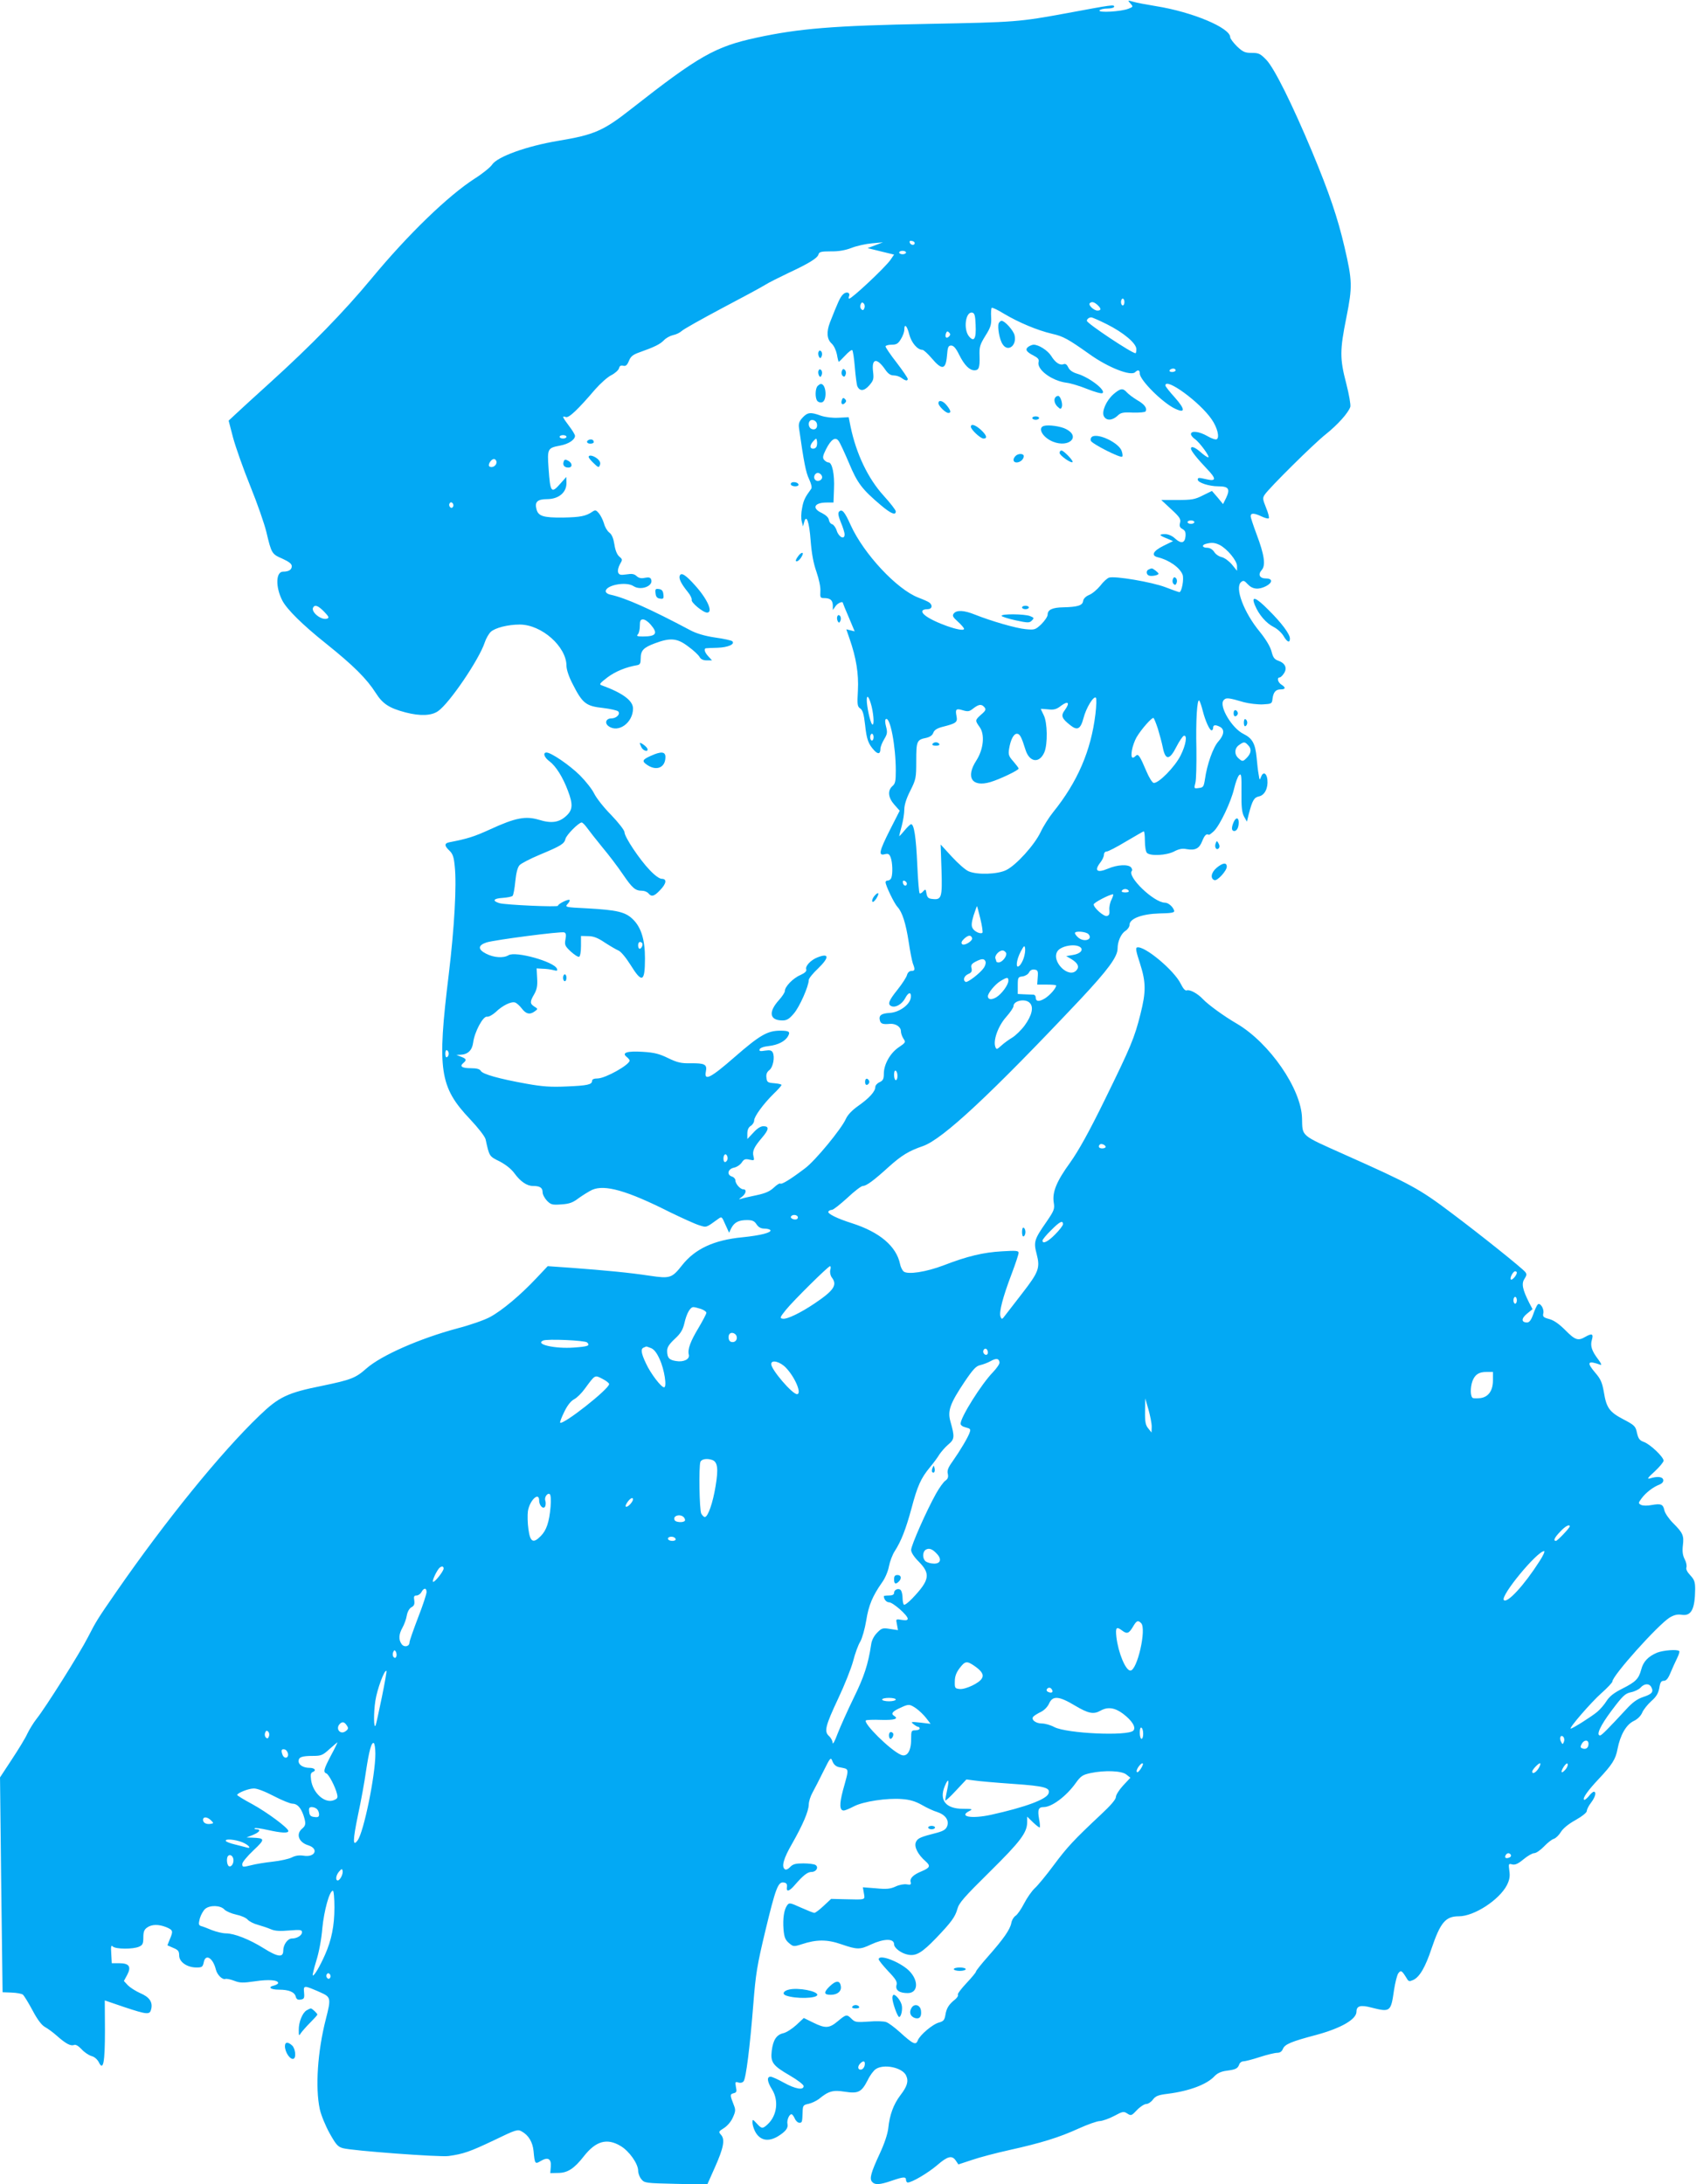 <?xml version="1.0" standalone="no"?>
<!DOCTYPE svg PUBLIC "-//W3C//DTD SVG 20010904//EN"
 "http://www.w3.org/TR/2001/REC-SVG-20010904/DTD/svg10.dtd">
<svg version="1.0" xmlns="http://www.w3.org/2000/svg"
 width="994pt" height="1280pt" viewBox="0 0 994 1280"
 preserveAspectRatio="xMidYMid meet">
<g transform="translate(0,1280) scale(0.1,-0.1)"
fill="#03a9f4" stroke="none">
<path d="M6625 12780 c17 -19 17 -20 -11 -31 -42 -17 -179 -25 -170 -10 4 6
25 11 47 11 21 0 39 5 39 11 0 13 -13 11 -271 -37 -288 -53 -303 -54 -819 -64
-552 -10 -758 -27 -1007 -81 -241 -52 -338 -107 -733 -417 -164 -129 -217
-152 -427 -187 -186 -31 -358 -93 -389 -140 -10 -15 -55 -52 -101 -81 -158
-102 -391 -327 -607 -588 -161 -194 -353 -391 -596 -611 -85 -77 -174 -158
-197 -180 l-43 -40 26 -100 c15 -55 60 -183 101 -284 41 -101 83 -222 94 -268
30 -127 32 -130 94 -157 39 -18 55 -30 55 -44 0 -21 -18 -32 -51 -32 -43 0
-45 -91 -4 -170 27 -51 117 -141 259 -254 157 -126 235 -203 289 -288 40 -63
79 -88 174 -113 85 -22 152 -20 191 8 67 47 240 302 273 402 7 22 23 50 35 62
26 24 101 43 170 43 128 0 274 -129 274 -242 0 -21 14 -64 35 -104 59 -117 79
-132 180 -143 42 -5 82 -14 88 -20 15 -15 -10 -41 -40 -41 -31 0 -41 -27 -17
-45 57 -43 144 19 144 103 0 46 -60 91 -184 136 -16 5 -11 12 35 47 47 35 109
60 174 71 16 3 20 11 20 39 0 47 16 64 83 89 91 34 131 31 196 -19 31 -22 60
-50 66 -61 7 -13 21 -20 42 -20 l31 0 -21 23 c-22 23 -29 46 -14 48 4 1 35 2
68 3 61 2 103 21 86 38 -5 5 -50 15 -101 22 -61 9 -110 24 -144 42 -237 126
-381 190 -469 209 -16 3 -28 12 -28 20 0 36 120 59 163 30 43 -28 119 1 103
40 -4 11 -14 13 -36 9 -21 -5 -36 -2 -49 10 -14 13 -28 15 -59 10 -35 -5 -43
-3 -49 11 -4 11 1 31 10 48 16 27 16 29 -3 45 -13 11 -24 36 -29 71 -6 37 -15
59 -30 70 -12 9 -26 33 -31 53 -6 20 -19 47 -30 60 -16 19 -21 21 -37 10 -39
-27 -72 -33 -173 -35 -116 -1 -146 8 -156 50 -11 42 6 58 64 58 67 1 112 39
112 94 l-1 36 -33 -37 c-55 -63 -61 -56 -71 88 -8 115 -6 119 69 133 48 9 86
34 86 57 0 7 -16 33 -35 58 -39 52 -43 61 -19 52 18 -7 72 45 172 162 30 34
72 72 94 83 22 11 43 30 46 41 3 14 11 18 24 15 15 -4 23 2 34 28 10 26 24 37
61 50 90 32 122 48 144 71 12 13 36 26 53 30 17 3 40 14 51 24 11 11 117 70
235 133 118 62 233 124 255 138 22 14 83 44 135 69 120 56 171 87 177 109 4
15 16 18 71 18 45 -1 85 6 122 20 30 12 84 24 120 27 l65 6 -45 -17 -45 -17
77 -19 78 -19 -22 -32 c-33 -46 -225 -226 -241 -226 -4 0 -4 6 -1 14 9 23 -17
30 -36 10 -17 -17 -29 -45 -76 -164 -21 -55 -18 -98 10 -123 14 -13 26 -40 31
-64 4 -24 9 -43 11 -43 2 0 19 17 38 37 19 21 38 35 41 31 4 -4 11 -49 15
-100 4 -51 11 -101 14 -110 14 -32 40 -31 70 3 25 29 28 37 23 80 -10 80 22
85 72 12 16 -23 30 -33 49 -33 15 0 36 -7 46 -15 23 -17 36 -19 36 -5 0 5 -29
48 -65 95 -36 46 -65 89 -65 95 0 5 16 10 35 10 29 0 39 6 55 33 11 17 20 42
20 55 0 39 16 24 29 -28 13 -49 48 -90 77 -90 7 0 32 -23 55 -50 60 -71 82
-67 89 15 4 52 8 60 25 60 14 0 28 -16 47 -55 30 -60 60 -90 89 -90 26 0 32
16 30 83 -2 54 2 67 34 119 31 49 36 66 34 108 -2 27 0 52 3 56 4 3 36 -12 73
-35 86 -51 195 -97 281 -117 66 -15 93 -30 220 -120 109 -78 242 -130 267
-105 16 16 27 13 27 -8 0 -38 134 -172 207 -206 61 -29 60 -4 -1 65 -31 34
-56 66 -56 71 0 50 202 -97 271 -198 33 -47 48 -106 30 -117 -6 -4 -30 4 -54
18 -48 28 -97 34 -97 12 0 -7 10 -20 23 -29 27 -18 92 -107 78 -107 -6 0 -26
14 -44 30 -34 30 -57 38 -57 21 0 -13 37 -59 93 -118 56 -58 56 -75 0 -62 -49
11 -53 11 -53 -2 0 -17 66 -39 120 -39 61 0 71 -15 46 -68 l-18 -36 -32 39
-33 38 -53 -26 c-47 -24 -66 -27 -149 -27 l-95 0 58 -54 c50 -46 58 -58 52
-80 -5 -19 -1 -28 14 -36 16 -9 20 -19 18 -43 -4 -41 -26 -45 -62 -12 -16 15
-39 25 -57 25 -39 0 -37 -7 9 -25 l37 -16 -55 -27 c-63 -31 -76 -58 -33 -68
65 -16 128 -60 144 -102 9 -25 -5 -102 -19 -102 -4 0 -41 13 -82 29 -79 30
-295 67 -330 56 -10 -3 -34 -24 -51 -47 -18 -22 -47 -47 -65 -54 -21 -9 -34
-22 -36 -36 -3 -26 -32 -35 -116 -37 -64 -1 -92 -14 -92 -43 0 -11 -17 -36
-37 -56 -35 -33 -40 -34 -92 -29 -56 5 -201 47 -299 86 -62 25 -105 27 -122 6
-10 -13 -6 -21 24 -48 20 -18 36 -37 36 -42 0 -25 -186 40 -232 82 -22 19 -15
33 18 33 26 0 32 21 12 38 -7 6 -37 19 -66 30 -125 48 -319 255 -396 424 -36
80 -51 97 -68 80 -8 -8 -5 -26 10 -63 12 -28 22 -60 22 -71 0 -33 -34 -16 -46
22 -6 19 -19 36 -27 38 -9 2 -17 13 -19 25 -2 14 -17 28 -40 40 -62 28 -47 62
27 62 l40 0 3 80 c4 86 -11 155 -32 155 -8 0 -19 7 -26 15 -10 12 -8 24 11 62
30 59 55 75 74 49 8 -10 35 -69 61 -130 49 -118 77 -154 187 -247 58 -49 87
-61 87 -36 0 8 -32 49 -71 92 -92 101 -161 246 -194 405 l-11 55 -59 -3 c-37
-2 -77 3 -104 12 -60 22 -78 20 -107 -11 -20 -22 -25 -35 -21 -63 28 -197 40
-260 59 -298 13 -29 18 -49 12 -57 -36 -49 -45 -67 -53 -112 -6 -28 -7 -63 -2
-79 l7 -29 7 25 c13 50 30 2 38 -109 6 -75 16 -131 34 -182 15 -44 25 -90 23
-114 -2 -37 0 -40 22 -40 36 0 50 -12 51 -43 l0 -27 16 23 c13 18 43 31 43 18
0 -2 16 -41 35 -85 l34 -81 -24 6 -25 6 19 -55 c39 -112 54 -205 49 -303 -5
-84 -3 -95 14 -106 14 -10 21 -33 28 -95 9 -86 19 -113 53 -150 23 -25 37 -22
37 9 0 11 10 36 22 56 18 30 20 40 11 74 -6 22 -7 41 -1 44 25 15 58 -158 58
-303 0 -61 -3 -76 -20 -90 -29 -26 -25 -67 11 -108 l32 -36 -57 -112 c-64
-127 -69 -153 -31 -143 21 5 27 2 35 -19 11 -29 13 -95 4 -119 -3 -9 -12 -16
-20 -16 -8 0 -14 -4 -14 -10 0 -19 51 -125 70 -145 28 -30 49 -96 66 -207 8
-54 19 -109 24 -124 14 -36 13 -44 -9 -44 -11 0 -21 -9 -25 -23 -3 -13 -28
-52 -56 -87 -53 -66 -60 -87 -34 -97 24 -9 61 13 79 47 19 37 37 39 33 4 -5
-42 -68 -87 -124 -90 -50 -3 -65 -15 -57 -45 5 -19 18 -23 60 -19 33 2 63 -18
63 -43 0 -12 7 -32 15 -44 14 -20 13 -23 -27 -50 -50 -33 -88 -100 -88 -155 0
-31 -5 -41 -25 -50 -14 -6 -25 -19 -25 -28 0 -26 -35 -65 -99 -110 -37 -26
-63 -53 -74 -78 -26 -58 -178 -243 -238 -288 -83 -63 -139 -98 -146 -90 -4 3
-20 -7 -37 -23 -23 -22 -49 -34 -101 -45 -38 -8 -79 -17 -90 -21 -18 -5 -17
-4 3 11 24 18 30 44 9 44 -18 0 -47 32 -47 53 0 8 -9 19 -20 22 -32 10 -25 44
11 52 17 3 37 17 46 30 13 20 21 23 46 17 28 -6 29 -5 23 20 -8 31 4 55 51
110 40 47 42 66 7 66 -16 0 -37 -13 -59 -38 l-35 -37 0 32 c0 22 7 37 20 45
11 7 20 21 20 32 0 23 54 97 114 156 25 24 46 47 46 52 0 4 -19 8 -42 10 -39
3 -43 6 -46 32 -3 21 3 34 17 45 22 17 33 76 20 103 -7 13 -17 15 -45 11 -29
-5 -36 -3 -32 8 3 8 24 16 54 19 53 6 97 28 113 59 14 25 5 31 -46 31 -75 0
-120 -26 -268 -155 -141 -123 -180 -143 -168 -84 8 41 -6 49 -89 48 -56 -1
-78 4 -132 30 -51 25 -81 33 -148 37 -92 6 -127 -5 -95 -30 9 -7 17 -17 17
-21 0 -25 -141 -104 -187 -105 -22 0 -33 -5 -33 -14 0 -22 -27 -28 -150 -33
-91 -4 -140 -1 -234 16 -162 29 -257 56 -268 75 -6 11 -24 16 -58 16 -53 0
-68 11 -45 30 21 18 19 25 -12 37 l-28 11 25 1 c42 2 67 26 73 71 8 63 58 156
81 152 10 -2 32 10 50 26 40 39 92 65 115 57 9 -3 27 -19 39 -35 25 -33 48
-38 77 -16 18 13 18 14 -3 27 -27 17 -27 29 -1 73 15 27 20 48 17 93 l-3 58
35 -2 c19 0 47 -4 63 -8 22 -6 26 -4 21 8 -15 41 -243 105 -284 79 -30 -18
-86 -14 -131 9 -49 25 -49 49 2 66 47 15 438 66 456 59 10 -4 12 -15 7 -41 -6
-32 -3 -39 31 -71 21 -19 42 -33 49 -31 6 2 11 28 11 63 l0 59 42 -1 c31 0 57
-10 98 -38 31 -20 67 -41 79 -46 14 -5 44 -41 71 -84 68 -110 85 -102 85 38 0
108 -22 180 -69 227 -45 45 -93 56 -272 66 -125 6 -129 7 -113 25 10 10 15 21
12 24 -7 7 -68 -23 -68 -34 0 -9 -305 5 -342 15 -45 13 -37 28 17 31 28 2 54
7 59 12 5 5 12 43 16 85 5 49 13 82 25 95 9 10 63 38 118 61 125 52 144 64
151 93 6 24 78 96 95 96 5 0 20 -15 32 -32 13 -18 53 -69 89 -113 37 -44 91
-115 120 -158 56 -82 73 -97 113 -97 14 0 30 -7 37 -15 18 -22 33 -19 68 18
38 39 42 67 10 67 -13 0 -41 20 -70 51 -59 61 -148 194 -148 222 0 11 -34 55
-78 101 -44 44 -88 101 -100 126 -12 25 -50 73 -84 107 -61 60 -168 133 -195
133 -23 0 -14 -29 18 -52 37 -28 78 -93 107 -171 31 -81 29 -113 -9 -148 -42
-39 -87 -46 -161 -23 -78 23 -137 12 -285 -56 -94 -43 -132 -55 -240 -76 -30
-6 -29 -21 1 -49 19 -18 26 -37 31 -91 12 -110 -2 -360 -35 -634 -69 -562 -54
-660 125 -849 48 -51 87 -101 91 -118 22 -101 21 -99 82 -129 36 -19 68 -44
87 -70 35 -48 73 -74 108 -74 41 0 57 -10 57 -37 0 -13 12 -35 26 -50 23 -23
31 -25 85 -21 47 3 67 11 101 37 24 17 59 39 78 48 74 33 205 -4 455 -130 72
-35 149 -70 172 -77 45 -14 39 -16 111 36 22 16 22 16 43 -32 l22 -48 13 27
c18 34 43 47 92 47 31 0 43 -5 56 -25 11 -17 26 -25 46 -25 16 0 31 -4 35 -9
8 -14 -57 -31 -166 -42 -165 -16 -276 -68 -351 -163 -60 -76 -70 -80 -191 -62
-119 18 -255 31 -455 46 l-142 10 -68 -72 c-93 -99 -201 -189 -270 -226 -33
-18 -119 -48 -193 -67 -219 -59 -443 -157 -531 -234 -64 -57 -91 -67 -259
-102 -205 -41 -255 -65 -370 -176 -227 -218 -548 -614 -835 -1028 -115 -166
-120 -175 -169 -270 -46 -91 -250 -415 -301 -478 -18 -23 -42 -62 -54 -87 -11
-25 -52 -92 -91 -151 l-69 -105 7 -630 8 -629 53 -2 c30 -1 60 -7 66 -12 7 -6
33 -48 57 -93 29 -55 54 -87 73 -97 16 -9 48 -32 70 -52 51 -45 80 -61 100
-53 10 4 26 -6 44 -25 16 -18 42 -35 58 -40 17 -4 34 -19 43 -36 26 -54 36 -4
36 186 l-1 176 114 -39 c136 -45 150 -46 158 -12 10 41 -10 71 -65 94 -27 12
-59 33 -72 46 l-23 25 19 35 c26 49 12 69 -46 69 l-44 0 -3 55 c-3 44 -1 53 9
43 16 -16 119 -17 154 -1 21 9 25 18 25 54 0 33 5 46 22 58 28 20 68 20 113 2
39 -17 41 -22 20 -71 l-14 -35 34 -15 c29 -12 35 -19 35 -45 0 -38 47 -70 101
-70 33 0 37 3 43 30 10 53 54 27 71 -42 8 -32 39 -62 57 -55 7 2 30 -3 51 -11
33 -13 51 -13 121 -3 79 12 136 8 136 -10 0 -5 -11 -11 -25 -15 -38 -9 -20
-24 30 -24 58 0 91 -14 98 -40 4 -16 12 -21 29 -18 20 3 23 8 20 41 -4 44 -2
44 96 1 61 -27 63 -34 32 -155 -49 -190 -63 -403 -36 -529 8 -36 34 -99 58
-142 37 -66 48 -79 78 -87 54 -15 566 -53 618 -46 88 12 127 26 266 92 130 63
140 66 164 52 40 -22 64 -63 69 -115 7 -76 9 -78 42 -58 42 25 63 13 59 -33
l-3 -38 46 1 c55 0 94 25 151 98 70 89 135 108 215 60 50 -29 103 -104 103
-145 0 -15 8 -37 19 -50 18 -22 24 -23 202 -27 l184 -4 44 99 c52 116 61 165
37 192 -16 18 -15 20 17 40 19 12 42 38 52 62 16 35 17 45 6 72 -23 59 -24 64
-2 70 18 4 20 10 14 37 -5 29 -4 32 14 26 12 -4 25 -1 31 7 14 17 37 199 57
452 14 178 22 227 70 428 61 253 75 290 108 285 16 -2 21 -9 19 -26 -5 -31 13
-27 45 10 51 59 76 78 100 78 27 0 43 28 22 41 -8 5 -40 9 -71 9 -45 0 -61 -4
-77 -21 -11 -12 -24 -18 -30 -14 -23 14 -9 64 41 150 63 111 97 190 98 230 0
17 10 49 22 70 12 22 41 78 64 125 41 83 43 84 53 58 7 -18 20 -30 38 -34 63
-13 61 1 23 -137 -21 -80 -20 -117 5 -117 8 0 34 11 59 24 55 29 194 50 282
43 45 -3 79 -13 116 -34 29 -17 70 -36 91 -42 48 -16 71 -49 58 -83 -7 -19
-22 -28 -58 -38 -98 -25 -115 -32 -125 -55 -12 -27 11 -73 57 -113 30 -27 26
-37 -23 -58 -49 -20 -71 -41 -65 -63 4 -15 0 -18 -22 -14 -14 3 -44 -2 -65
-12 -32 -15 -55 -17 -116 -11 l-77 6 6 -35 c7 -40 13 -38 -110 -35 l-82 2 -44
-41 c-24 -23 -49 -41 -54 -41 -6 0 -41 14 -79 31 -64 29 -69 30 -81 13 -18
-25 -26 -77 -21 -141 4 -45 10 -61 31 -79 26 -22 28 -23 75 -8 87 29 150 29
233 0 93 -32 109 -32 174 -1 76 35 135 36 135 1 0 -22 43 -54 82 -61 47 -9 81
11 164 97 89 93 112 124 125 171 9 35 40 70 189 217 180 178 220 230 220 292
l0 32 35 -34 c19 -18 37 -32 39 -29 2 2 1 24 -4 48 -10 56 -4 71 27 71 47 0
132 63 187 140 30 42 41 49 86 59 84 18 184 14 211 -8 l24 -19 -43 -46 c-23
-25 -42 -55 -42 -67 0 -14 -31 -50 -87 -102 -160 -150 -198 -191 -277 -297
-43 -58 -93 -119 -111 -135 -18 -17 -46 -57 -63 -90 -17 -33 -39 -65 -50 -72
-10 -6 -22 -25 -25 -43 -8 -39 -46 -93 -136 -195 -39 -44 -71 -84 -71 -89 0
-5 -25 -35 -56 -68 -30 -32 -53 -62 -50 -67 4 -5 -4 -18 -16 -28 -37 -29 -51
-52 -57 -90 -5 -30 -11 -38 -36 -45 -38 -9 -113 -73 -126 -105 -11 -30 -27
-23 -105 48 -31 28 -66 54 -80 59 -13 5 -59 7 -102 3 -72 -5 -81 -4 -101 16
-28 28 -32 27 -81 -14 -50 -42 -73 -43 -144 -8 l-55 27 -44 -41 c-24 -22 -58
-44 -76 -48 -40 -9 -60 -39 -68 -103 -8 -68 6 -87 106 -145 45 -26 81 -54 81
-62 0 -26 -49 -17 -116 20 -34 19 -69 35 -78 35 -23 0 -20 -29 9 -75 40 -65
29 -153 -26 -204 -29 -27 -35 -27 -64 5 -24 26 -25 26 -25 5 0 -12 7 -35 15
-51 28 -54 77 -64 135 -29 45 28 61 49 55 73 -4 21 10 56 24 56 4 0 13 -11 19
-25 6 -14 18 -25 27 -25 16 0 17 3 19 64 1 37 4 41 35 47 18 4 45 17 60 28 57
47 83 54 152 43 79 -12 98 -3 134 67 13 28 35 57 47 65 47 33 158 10 179 -38
15 -33 6 -63 -35 -116 -39 -52 -62 -113 -70 -192 -4 -35 -23 -91 -50 -149 -52
-112 -61 -146 -45 -165 16 -19 45 -18 114 6 70 24 85 25 85 5 0 -8 5 -15 10
-15 25 0 119 56 172 101 62 54 88 60 110 27 l15 -22 79 26 c43 15 142 41 219
58 189 42 292 74 406 126 53 24 109 44 125 44 16 1 54 14 84 30 50 27 56 28
77 14 22 -14 25 -13 57 21 18 19 43 35 54 35 11 0 29 12 39 26 16 21 31 27 88
34 126 16 229 55 273 103 16 17 39 28 71 32 54 7 65 13 74 37 3 10 14 18 24
18 10 0 53 11 96 25 43 14 89 25 103 25 16 0 27 8 33 23 11 27 48 43 196 82
144 39 235 91 235 136 0 34 24 41 88 24 110 -28 114 -25 132 102 7 45 18 90
26 100 15 19 20 16 50 -33 9 -16 15 -17 37 -7 37 17 71 75 107 184 52 153 82
189 160 189 90 0 237 96 282 183 15 31 19 51 14 84 -5 41 -5 43 17 37 17 -4
35 4 66 30 24 20 52 36 63 36 11 0 37 18 57 39 20 21 46 42 58 45 12 4 30 22
41 40 12 20 44 47 86 70 39 22 66 44 66 53 0 9 11 31 25 49 25 33 33 64 16 64
-5 0 -19 -12 -30 -27 -12 -14 -24 -23 -27 -20 -10 9 22 54 86 122 78 83 99
115 110 175 16 82 50 142 94 164 24 11 43 31 51 50 7 17 31 47 53 67 30 26 41
46 47 77 5 33 11 42 26 42 15 0 26 14 40 48 11 26 28 64 38 84 10 20 16 39 13
42 -11 12 -94 5 -130 -9 -52 -22 -81 -52 -93 -99 -15 -55 -32 -72 -111 -112
-48 -24 -75 -45 -92 -72 -13 -21 -38 -50 -55 -64 -32 -27 -144 -98 -155 -98
-14 0 119 154 180 208 35 31 64 62 64 68 0 34 267 332 336 375 26 15 45 20 70
16 56 -9 78 32 79 150 0 44 -5 56 -29 82 -18 19 -26 36 -22 46 3 9 -1 30 -10
47 -12 23 -15 46 -11 81 7 58 1 73 -57 131 -24 24 -47 57 -51 74 -8 37 -19 42
-76 32 -25 -5 -51 -4 -61 1 -17 9 -17 11 3 38 25 34 68 67 105 81 16 7 24 16
22 28 -4 18 -33 22 -78 8 -19 -5 -13 4 28 41 28 26 52 55 52 63 0 22 -79 97
-116 110 -25 9 -32 19 -40 53 -8 39 -14 45 -79 79 -82 43 -100 67 -115 160
-10 57 -19 77 -51 114 -52 61 -44 73 31 46 9 -4 4 9 -12 30 -39 51 -49 81 -38
117 10 35 0 39 -40 16 -41 -24 -59 -18 -116 40 -36 36 -67 58 -94 65 -34 9
-39 14 -35 33 7 26 -19 67 -33 52 -5 -5 -17 -31 -26 -57 -12 -34 -23 -48 -36
-48 -34 0 -35 23 -1 51 l33 27 -20 38 c-39 78 -46 112 -27 140 13 20 14 28 4
40 -21 25 -258 215 -434 347 -187 141 -237 168 -625 341 -261 117 -246 104
-249 213 -4 171 -190 441 -382 554 -76 44 -169 112 -199 144 -31 33 -77 58
-95 51 -9 -3 -21 11 -35 39 -38 78 -211 223 -255 213 -11 -2 -7 -23 16 -93 36
-112 36 -167 3 -298 -35 -140 -57 -192 -209 -502 -93 -190 -154 -299 -203
-368 -80 -110 -106 -174 -96 -235 6 -37 2 -47 -44 -114 -71 -102 -75 -116 -56
-188 21 -81 11 -105 -84 -228 -42 -55 -87 -112 -99 -128 -20 -27 -22 -28 -29
-10 -10 25 13 114 66 253 22 58 40 113 40 121 0 13 -16 14 -97 9 -110 -6 -205
-29 -342 -82 -102 -39 -211 -56 -235 -36 -8 7 -18 27 -21 44 -22 104 -119 186
-280 238 -89 28 -147 57 -140 69 4 6 13 10 21 10 8 0 48 32 90 70 41 39 82 70
91 70 20 0 62 30 152 112 76 68 117 93 201 122 116 41 398 304 924 862 159
170 216 247 216 295 0 42 20 87 46 104 13 8 24 24 24 35 0 37 73 64 175 67 69
1 89 5 87 15 -6 23 -34 48 -54 48 -65 0 -226 155 -194 187 3 4 1 12 -5 20 -17
19 -80 16 -134 -7 -66 -28 -84 -13 -45 37 11 14 20 34 20 44 0 11 7 19 16 19
9 0 59 26 112 58 54 31 100 59 105 60 4 2 7 -23 7 -55 0 -33 5 -64 12 -71 20
-20 114 -15 159 8 28 15 49 19 73 14 51 -9 75 3 92 47 14 35 25 45 38 37 3 -2
16 8 30 21 35 33 101 172 119 250 8 34 21 70 29 78 13 13 15 1 14 -99 -1 -88
3 -120 15 -143 l17 -30 11 45 c21 80 31 97 60 103 33 7 54 48 49 98 -4 39 -25
49 -37 17 -8 -22 -9 -21 -14 12 -4 19 -9 64 -12 99 -8 84 -25 114 -77 140 -68
33 -145 163 -117 197 14 17 28 16 119 -11 30 -8 80 -14 110 -13 53 3 55 4 58
33 5 39 19 55 48 55 29 0 31 11 4 28 -21 13 -28 42 -10 42 5 0 17 11 25 24 21
31 7 60 -33 74 -23 8 -31 19 -40 55 -8 29 -32 69 -68 114 -94 113 -149 260
-110 292 13 11 19 9 39 -13 28 -30 64 -33 107 -11 40 21 39 45 0 45 -38 0 -49
23 -25 50 24 27 15 89 -30 208 -19 51 -35 99 -35 107 0 20 21 19 65 -2 19 -9
38 -14 41 -10 4 3 -3 31 -16 62 -20 50 -21 57 -7 77 25 38 287 298 357 353 69
55 133 126 144 161 3 12 -7 71 -24 137 -38 145 -38 194 1 387 36 181 35 214
-11 412 -40 172 -90 319 -190 559 -116 277 -221 489 -268 538 -35 36 -44 41
-85 41 -40 0 -52 5 -87 38 -22 22 -40 46 -40 54 0 55 -222 148 -435 182 -55 9
-115 20 -134 26 -33 9 -33 9 -16 -10z m-1264 -1405 c-1 -15 -24 -12 -29 3 -3
9 2 13 12 10 10 -1 17 -7 17 -13z m-51 -55 c0 -5 -9 -10 -20 -10 -11 0 -20 5
-20 10 0 6 9 10 20 10 11 0 20 -4 20 -10z m1280 -290 c0 -11 -4 -20 -10 -20
-5 0 -10 9 -10 20 0 11 5 20 10 20 6 0 10 -9 10 -20z m-1524 -36 c-5 -13 -10
-14 -18 -6 -6 6 -8 18 -4 28 5 13 10 14 18 6 6 -6 8 -18 4 -28z m1366 19 c23
-21 23 -33 0 -33 -21 0 -56 33 -45 43 11 11 25 8 45 -10z m-714 -117 c4 -81
-9 -103 -39 -67 -34 42 -20 146 19 139 14 -3 18 -17 20 -72z m769 4 c98 -49
173 -112 173 -146 0 -13 -2 -24 -5 -24 -22 0 -285 175 -285 190 0 10 12 20 26
20 6 0 47 -18 91 -40z m-925 -72 c-15 -15 -26 -4 -18 18 5 13 9 15 18 6 9 -9
9 -15 0 -24z m1328 -198 c0 -5 -9 -10 -21 -10 -11 0 -17 5 -14 10 3 6 13 10
21 10 8 0 14 -4 14 -10z m-2102 -314 c5 -24 -10 -38 -31 -30 -17 6 -23 35 -10
48 12 12 38 1 41 -18z m-1468 -76 c0 -5 -9 -10 -20 -10 -11 0 -20 5 -20 10 0
6 9 10 20 10 11 0 20 -4 20 -10z m1466 -56 c-7 -18 -36 -18 -36 0 0 8 8 22 18
32 16 17 17 17 20 0 2 -9 1 -24 -2 -32z m-1876 -93 c0 -20 -25 -35 -41 -25
-13 8 9 44 26 44 8 0 15 -9 15 -19z m1908 -84 c4 -20 -25 -34 -40 -19 -15 15
-1 44 19 40 10 -2 19 -11 21 -21z m-2163 -177 c-5 -8 -11 -8 -17 -2 -6 6 -7
16 -3 22 5 8 11 8 17 2 6 -6 7 -16 3 -22z m4345 -90 c0 -5 -9 -10 -20 -10 -11
0 -20 5 -20 10 0 6 9 10 20 10 11 0 20 -4 20 -10z m149 -134 c44 -23 101 -92
101 -123 l0 -28 -30 37 c-17 20 -43 39 -59 43 -16 3 -37 17 -45 31 -10 15 -26
24 -41 24 -29 0 -34 16 -7 23 33 9 53 7 81 -7z m-5249 -391 c27 -28 30 -35 18
-40 -34 -13 -99 40 -82 66 10 17 30 9 64 -26z m1914 -76 c44 -51 32 -69 -47
-69 -32 0 -38 3 -29 12 7 7 12 29 12 50 0 31 4 38 19 38 11 0 31 -14 45 -31z
m1295 -481 c13 -56 15 -116 2 -102 -11 11 -31 104 -31 141 0 38 15 17 29 -39z
m1311 -44 c-26 -214 -105 -397 -248 -574 -24 -30 -57 -82 -73 -116 -36 -76
-144 -195 -202 -223 -51 -25 -169 -29 -220 -7 -18 7 -62 46 -98 85 l-66 72 5
-148 c5 -164 1 -178 -55 -171 -22 2 -29 9 -33 32 -4 26 -6 27 -19 13 -7 -9
-17 -15 -21 -12 -4 2 -10 78 -14 167 -7 162 -19 238 -36 238 -5 0 -22 -17 -39
-37 -17 -21 -31 -35 -31 -33 0 3 7 30 15 60 8 30 15 73 15 96 0 26 12 65 35
110 33 66 35 74 35 175 0 116 3 124 59 135 21 5 36 15 41 30 6 16 22 26 52 34
83 21 91 27 84 63 -8 42 -3 47 39 34 28 -8 37 -7 60 12 33 25 48 26 65 6 10
-12 7 -20 -19 -42 -37 -33 -37 -35 -10 -73 32 -43 24 -130 -19 -197 -64 -99
-25 -158 83 -126 54 16 165 69 165 79 0 4 -14 22 -31 42 -27 30 -30 40 -25 73
9 55 27 89 46 89 17 0 27 -19 50 -93 23 -75 82 -83 111 -15 20 48 18 175 -4
217 -9 19 -17 35 -17 36 0 2 19 0 43 -2 34 -4 49 0 77 22 41 30 52 17 21 -26
-25 -33 -19 -49 32 -89 41 -33 60 -23 77 41 16 62 60 133 73 120 4 -4 3 -48
-3 -97z m629 21 c15 -59 40 -115 52 -115 5 0 9 7 9 15 0 18 14 19 41 5 27 -15
24 -47 -11 -86 -31 -35 -66 -135 -78 -221 -7 -44 -10 -48 -36 -51 -28 -4 -29
-3 -20 30 5 18 7 107 6 198 -4 168 4 299 17 284 4 -5 13 -31 20 -59z m-263
-105 c9 -30 23 -80 29 -110 15 -77 40 -76 80 4 17 33 36 61 43 64 22 7 13 -53
-19 -116 -33 -66 -130 -165 -158 -160 -8 2 -27 32 -42 68 -38 90 -48 105 -62
91 -22 -22 -30 -11 -23 32 4 23 16 57 27 76 28 48 93 121 100 113 4 -4 15 -32
25 -62z m-1666 -50 c0 -11 -4 -20 -10 -20 -5 0 -10 9 -10 20 0 11 5 20 10 20
6 0 10 -9 10 -20z m2194 -46 c22 -21 20 -46 -4 -72 -25 -26 -28 -27 -52 -5
-25 22 -23 59 4 77 28 20 33 20 52 0z m-1999 -812 c0 -18 -20 -15 -23 4 -3 10
1 15 10 12 7 -3 13 -10 13 -16z m1300 -42 c4 -6 -5 -10 -20 -10 -15 0 -24 4
-20 10 3 6 12 10 20 10 8 0 17 -4 20 -10z m-100 -51 c-9 -16 -15 -44 -13 -62
2 -23 -1 -32 -15 -35 -18 -4 -77 48 -77 68 0 10 91 58 113 59 4 1 0 -13 -8
-30z m-769 -114 c10 -41 15 -77 12 -81 -11 -10 -48 7 -58 27 -8 14 -6 34 6 74
10 30 19 55 20 55 1 0 10 -34 20 -75z m634 -90 c27 -32 -28 -49 -62 -18 -10 9
-18 20 -18 25 0 14 67 9 80 -7z m-683 -22 c6 -17 -46 -48 -58 -36 -7 7 -4 17
12 32 24 22 40 23 46 4z m-1934 -29 c8 -8 -3 -34 -14 -34 -5 0 -9 9 -9 20 0
19 11 26 23 14z m2237 -88 c-6 -19 -18 -40 -26 -46 -23 -20 -18 33 8 83 20 37
23 39 26 19 2 -12 -2 -38 -8 -56z m329 65 c24 -16 4 -40 -39 -47 l-41 -7 31
-18 c37 -23 47 -44 30 -64 -45 -54 -152 52 -112 111 20 30 99 45 131 25z
m-432 -36 c6 -18 -23 -55 -44 -55 -7 0 -13 2 -13 4 0 2 -3 11 -6 19 -6 17 21
47 42 47 8 0 17 -7 21 -15z m-121 -50 c3 -8 -1 -24 -10 -37 -22 -32 -97 -89
-107 -82 -17 10 -9 35 16 46 19 8 23 16 19 34 -5 17 0 26 23 38 36 19 52 20
59 1z m306 -92 l-3 -43 55 0 c31 0 56 -2 56 -5 0 -16 -36 -57 -66 -76 -35 -21
-54 -19 -54 7 0 8 -6 14 -12 15 -7 0 -31 1 -53 2 l-40 2 0 50 c0 47 2 50 28
53 15 2 32 12 38 23 6 13 18 19 32 17 19 -3 22 -8 19 -45z m-172 -20 c0 -25
-40 -79 -72 -98 -28 -16 -48 -13 -48 7 0 18 42 70 74 89 38 23 46 24 46 2z
m125 -130 c25 -24 13 -74 -30 -133 -20 -27 -53 -59 -73 -71 -20 -12 -49 -33
-64 -47 -25 -23 -28 -23 -34 -8 -15 38 16 123 62 175 24 27 44 56 44 65 0 32
69 46 95 19z m-3405 -298 c0 -8 -4 -17 -10 -20 -6 -4 -10 5 -10 20 0 15 4 24
10 20 6 -3 10 -12 10 -20z m2630 -131 c0 -13 -4 -24 -10 -24 -5 0 -10 14 -10
31 0 17 4 28 10 24 6 -3 10 -17 10 -31z m1220 -415 c0 -5 -9 -9 -20 -9 -19 0
-26 11 -14 23 8 8 34 -3 34 -14z m-2217 -76 c-3 -7 -9 -13 -14 -13 -11 0 -12
34 -2 43 9 10 22 -13 16 -30z m412 -332 c3 -5 1 -12 -4 -15 -13 -8 -42 4 -35
15 7 12 31 12 39 0z m1555 -45 c0 -8 -21 -35 -46 -60 -43 -44 -74 -58 -74 -36
0 6 22 33 50 60 50 51 70 61 70 36z m-1364 -269 c-3 -14 1 -32 9 -43 34 -44
13 -76 -100 -152 -83 -56 -162 -94 -187 -90 -19 3 -18 7 19 53 43 53 247 255
258 255 4 0 5 -11 1 -23z m4024 -15 c0 -15 -28 -47 -35 -40 -8 8 13 48 25 48
6 0 10 -4 10 -8z m0 -162 c0 -11 -4 -20 -10 -20 -5 0 -10 9 -10 20 0 11 5 20
10 20 6 0 10 -9 10 -20z m-4781 -51 c17 -6 31 -16 31 -22 0 -7 -21 -46 -45
-87 -49 -81 -66 -128 -58 -159 7 -26 -30 -45 -75 -37 -40 6 -52 19 -52 60 0
21 12 39 45 70 34 31 47 53 56 91 13 58 34 95 53 95 7 0 27 -5 45 -11z m209
-163 c4 -21 -14 -37 -35 -29 -14 5 -18 35 -6 47 12 12 38 1 41 -18z m-877 -33
c19 -19 7 -24 -78 -30 -111 -8 -229 19 -180 41 24 11 246 1 258 -11z m374 -33
c18 -7 34 -27 51 -65 28 -60 44 -165 26 -165 -17 0 -79 81 -106 140 -29 61
-32 86 -13 93 6 3 13 6 14 6 1 1 13 -3 28 -9z m1975 -26 c0 -16 -16 -19 -25
-4 -8 13 4 32 16 25 5 -4 9 -13 9 -21z m68 -57 c2 -9 -16 -35 -39 -59 -67 -69
-189 -263 -189 -301 0 -9 12 -18 30 -22 25 -6 30 -10 24 -27 -8 -28 -58 -111
-101 -172 -26 -36 -33 -54 -28 -73 4 -19 1 -29 -14 -40 -11 -7 -36 -42 -55
-76 -56 -100 -146 -304 -146 -330 0 -15 17 -41 45 -69 70 -71 64 -108 -38
-215 -22 -23 -44 -40 -49 -37 -4 3 -8 20 -8 37 0 18 -4 38 -9 46 -11 17 -41 7
-41 -14 0 -10 -10 -15 -30 -15 -16 0 -30 -2 -30 -4 0 -18 15 -36 31 -36 22 0
109 -76 109 -96 0 -9 -10 -11 -35 -7 -35 6 -35 6 -28 -27 l6 -33 -47 7 c-42 7
-49 5 -75 -22 -18 -18 -32 -44 -35 -68 -18 -119 -42 -191 -103 -315 -36 -74
-78 -168 -94 -209 -15 -41 -28 -66 -29 -54 0 11 -9 29 -21 40 -30 27 -22 59
54 221 36 76 75 174 87 218 11 44 30 96 42 115 11 19 27 75 35 124 14 89 37
143 93 223 17 23 35 65 40 94 6 30 21 69 34 89 37 57 65 128 98 250 35 132 55
177 108 241 21 25 46 59 56 76 11 16 34 43 52 58 37 31 38 44 12 136 -17 61
-2 104 83 231 50 74 68 93 92 98 17 4 44 14 60 23 34 19 49 17 53 -6z m-1251
-33 c54 -57 94 -154 64 -154 -28 0 -151 144 -151 176 0 28 52 15 87 -22z
m4143 -73 c0 -60 -26 -97 -72 -104 -18 -2 -39 -2 -45 0 -16 6 -17 61 -3 100
15 38 37 53 82 53 l38 0 0 -49z m-5180 -22 c0 -29 -271 -242 -287 -226 -2 3 8
31 24 63 18 38 39 64 58 74 17 9 44 36 62 61 62 84 58 82 103 59 22 -11 40
-25 40 -31z m3180 -249 l-1 -35 -19 24 c-16 19 -20 38 -19 100 l1 76 19 -65
c10 -36 19 -81 19 -100z m-2575 -196 c31 -12 36 -51 19 -153 -16 -99 -45 -181
-63 -181 -6 0 -15 9 -21 20 -11 21 -15 275 -5 303 7 17 39 22 70 11z m-948
-273 c-8 -91 -24 -139 -58 -173 -44 -45 -62 -35 -72 41 -5 34 -6 82 -3 105 10
64 66 117 66 62 0 -31 27 -55 36 -32 3 9 3 23 0 32 -7 19 12 47 26 38 6 -4 8
-33 5 -73z m483 42 c-1 -14 -27 -43 -39 -43 -7 0 -6 9 5 25 16 24 34 34 34 18z
m299 -106 c6 -8 8 -17 4 -20 -10 -11 -51 -8 -58 3 -17 27 33 42 54 17z m5191
-52 c0 -9 -72 -85 -81 -85 -17 0 -9 19 25 54 29 32 56 46 56 31z m-5240 -76
c0 -12 -37 -12 -44 0 -7 11 14 20 32 13 6 -2 12 -8 12 -13z m1533 -87 c28 -31
18 -57 -21 -55 -18 0 -39 7 -47 13 -20 17 -19 57 2 69 20 11 40 2 66 -27z
m3530 -41 c-90 -141 -189 -248 -209 -228 -23 23 195 287 236 287 6 0 -6 -27
-27 -59z m-6423 -43 c0 -15 -49 -78 -61 -78 -9 0 13 52 33 78 13 15 28 16 28
0z m-100 -138 c0 -11 -22 -79 -50 -150 -27 -71 -50 -136 -50 -145 0 -24 -31
-31 -46 -10 -19 26 -17 58 5 97 10 18 22 50 25 70 4 23 15 42 27 49 16 8 20
18 17 40 -4 23 -1 29 13 29 10 0 23 9 29 20 14 26 30 26 30 0z m4188 -182 c33
-33 -23 -278 -63 -278 -28 0 -71 104 -82 197 -6 56 0 63 33 38 29 -22 40 -18
63 20 22 38 30 42 49 23z m-4365 -195 c-4 -10 -9 -11 -16 -4 -5 5 -7 18 -3 28
6 14 9 15 16 4 4 -8 6 -21 3 -28z m3387 -55 c45 -31 58 -53 44 -75 -16 -27
-95 -64 -129 -61 -28 3 -30 5 -29 45 0 29 9 52 28 77 32 42 42 44 86 14z
m-3472 -184 c-17 -82 -33 -156 -36 -164 -12 -29 -13 73 -2 143 10 67 54 186
65 175 2 -2 -10 -71 -27 -154z m7440 59 c15 -28 4 -41 -48 -58 -35 -12 -62
-31 -100 -73 -104 -112 -143 -152 -152 -152 -25 0 1 57 67 145 66 88 80 101
114 108 21 4 47 17 56 27 22 25 51 26 63 3z m-3513 -14 c10 -15 -1 -23 -20
-15 -9 3 -13 10 -10 16 8 13 22 13 30 -1z m-915 -59 c0 -5 -18 -10 -40 -10
-22 0 -40 5 -40 10 0 6 18 10 40 10 22 0 40 -4 40 -10z m1050 -35 c79 -47 109
-53 150 -30 42 24 84 18 132 -18 54 -41 78 -81 60 -99 -33 -33 -390 -17 -463
21 -22 12 -55 21 -73 21 -37 0 -66 24 -49 41 6 6 25 18 44 27 20 10 40 31 48
50 21 46 58 43 151 -13z m-930 -17 c18 -13 44 -38 58 -56 l26 -34 -59 7 c-55
6 -59 5 -41 -9 11 -9 23 -16 28 -16 4 0 8 -4 8 -10 0 -5 -11 -10 -25 -10 -24
0 -25 -3 -25 -54 0 -69 -25 -106 -61 -89 -63 28 -221 185 -204 201 3 3 44 5
90 3 78 -2 104 6 75 24 -20 12 -9 26 33 45 53 25 57 25 97 -2z m-3336 -102 c9
-13 7 -20 -8 -31 -32 -24 -62 15 -34 43 15 15 28 11 42 -12z m4666 -47 c0 -16
-4 -29 -10 -29 -5 0 -10 16 -10 36 0 21 4 33 10 29 6 -3 10 -19 10 -36z
m-5124 -15 c-5 -13 -10 -14 -18 -6 -6 6 -8 18 -4 28 5 13 10 14 18 6 6 -6 8
-18 4 -28z m7590 -31 c-7 -17 -8 -17 -17 0 -12 21 -2 44 13 29 6 -6 8 -19 4
-29z m144 -12 c0 -24 -15 -35 -36 -27 -12 4 -13 10 -4 26 14 26 40 26 40 1z
m-7370 -68 c-43 -82 -47 -98 -27 -106 14 -5 52 -78 62 -119 6 -24 3 -29 -20
-38 -52 -20 -122 43 -132 120 -4 31 -2 41 11 46 22 9 10 24 -20 24 -36 0 -64
17 -64 39 0 24 19 31 85 31 47 0 57 4 96 40 24 21 45 39 47 40 1 0 -15 -35
-38 -77z m260 9 c0 -126 -68 -458 -104 -507 -29 -40 -29 -2 2 148 18 83 39
199 47 257 18 119 32 173 46 165 5 -4 9 -32 9 -63z m-512 0 c4 -26 -22 -31
-32 -6 -10 26 -7 36 12 32 9 -2 18 -13 20 -26z m4997 -89 c-12 -17 -20 -23
-23 -15 -4 14 28 56 36 47 3 -2 -3 -17 -13 -32z m2331 2 c-16 -24 -36 -34 -36
-17 0 12 41 54 47 48 3 -3 -2 -17 -11 -31z m158 -6 c-24 -27 -30 -15 -9 18 12
17 20 23 23 15 2 -7 -4 -22 -14 -33z m-3623 -119 c-6 -28 -11 -55 -11 -61 0
-5 28 20 62 57 l62 66 46 -6 c25 -4 127 -13 228 -20 188 -13 220 -23 207 -57
-13 -34 -137 -80 -336 -124 -114 -25 -193 -11 -128 22 22 11 18 13 -37 13
-100 0 -140 49 -108 130 22 54 29 44 15 -20z m-3947 -35 c48 -25 97 -45 110
-45 28 0 49 -23 65 -69 15 -47 14 -59 -9 -78 -37 -32 -19 -80 37 -97 63 -20
40 -72 -27 -61 -26 4 -48 1 -70 -10 -17 -9 -68 -20 -113 -25 -45 -5 -100 -14
-122 -20 -53 -13 -55 -13 -55 7 0 10 29 45 65 79 71 67 70 72 -10 75 l-30 1
38 15 c39 16 49 33 20 33 -9 0 -14 3 -10 6 3 3 37 -1 76 -10 80 -18 121 -20
121 -6 0 17 -122 108 -211 157 -49 26 -89 51 -89 54 0 11 66 38 97 38 19 1 65
-17 117 -44z m254 -77 c7 -7 12 -20 12 -31 0 -14 -6 -18 -27 -15 -22 2 -29 9
-31 31 -3 21 1 27 15 27 11 0 24 -5 31 -12z m-622 -65 c17 -17 17 -18 0 -21
-25 -5 -46 5 -46 23 0 20 24 19 46 -2z m184 -129 c39 -16 58 -41 23 -30 -10 3
-39 10 -66 17 -26 6 -50 15 -53 20 -9 15 53 10 96 -7z m7435 -74 c3 -6 -1 -13
-10 -16 -19 -8 -30 0 -20 15 8 14 22 14 30 1z m-7487 -26 c3 -25 -13 -48 -27
-40 -12 8 -15 49 -4 60 11 11 28 1 31 -20z m632 -103 c-6 -12 -15 -21 -20 -21
-16 0 -11 32 8 53 14 16 17 17 20 4 2 -9 -2 -25 -8 -36z m-40 -178 c0 -109
-17 -192 -55 -278 -30 -68 -65 -128 -72 -121 -2 2 7 41 21 86 15 47 30 126 35
189 10 104 42 221 62 221 5 0 9 -44 9 -97z m-645 -13 c9 -10 41 -24 69 -30 29
-6 59 -19 68 -30 9 -10 36 -24 60 -30 24 -7 58 -18 76 -26 23 -10 53 -12 107
-7 65 5 75 4 75 -10 0 -19 -29 -37 -59 -37 -25 0 -51 -36 -51 -72 0 -41 -32
-37 -115 15 -83 52 -172 87 -221 87 -19 0 -56 9 -82 19 -26 11 -55 22 -64 24
-14 5 -15 12 -7 44 6 21 20 46 31 56 28 24 90 22 113 -3z m620 -400 c-5 -8
-11 -8 -17 -2 -6 6 -7 16 -3 22 5 8 11 8 17 2 6 -6 7 -16 3 -22z m3133 -512
c-2 -13 -11 -24 -20 -26 -21 -4 -24 18 -6 36 19 19 30 14 26 -10z"/>
<path d="M5465 8440 c-4 -6 5 -10 20 -10 15 0 24 4 20 10 -3 6 -12 10 -20 10
-8 0 -17 -4 -20 -10z"/>
<path d="M5465 4197 c-4 -10 -5 -21 -1 -24 10 -10 18 4 13 24 -4 17 -4 17 -12
0z"/>
<path d="M5240 3545 c0 -27 9 -32 28 -13 18 18 14 38 -8 38 -15 0 -20 -7 -20
-25z"/>
<path d="M5210 2630 c0 -11 4 -20 9 -20 11 0 22 26 14 34 -12 12 -23 5 -23
-14z"/>
<path d="M5853 10905 c-8 -22 5 -96 23 -122 31 -49 85 -8 70 53 -7 28 -57 84
-76 84 -6 0 -13 -7 -17 -15z"/>
<path d="M6027 10768 c-21 -16 -12 -30 31 -52 25 -13 33 -22 29 -37 -12 -44
77 -111 164 -122 25 -3 80 -20 122 -37 43 -17 82 -28 88 -24 24 15 -76 93
-148 114 -27 8 -45 21 -52 37 -8 17 -17 23 -27 19 -22 -9 -49 9 -73 48 -20 32
-73 66 -103 66 -8 0 -22 -6 -31 -12z"/>
<path d="M4797 10737 c-3 -7 -1 -20 3 -28 7 -11 10 -10 16 4 4 10 2 23 -3 28
-7 7 -12 6 -16 -4z"/>
<path d="M4797 10627 c-3 -7 -1 -20 3 -28 7 -11 10 -10 16 4 4 10 2 23 -3 28
-7 7 -12 6 -16 -4z"/>
<path d="M4934 10626 c-4 -10 -2 -22 4 -28 8 -8 13 -7 18 6 4 10 2 22 -4 28
-8 8 -13 7 -18 -6z"/>
<path d="M4792 10538 c-14 -14 -16 -67 -3 -86 5 -8 17 -12 27 -10 33 6 28 108
-5 108 -4 0 -12 -5 -19 -12z"/>
<path d="M6526 10490 c-43 -38 -71 -103 -56 -130 14 -26 48 -25 78 2 20 20 33
23 92 20 38 -1 71 2 74 7 11 18 -6 42 -49 66 -23 14 -50 34 -60 45 -24 27 -38
25 -79 -10z"/>
<path d="M6187 10473 c-13 -12 -7 -40 12 -57 16 -15 19 -15 24 -1 7 18 -8 65
-21 65 -5 0 -12 -3 -15 -7z"/>
<path d="M4934 10456 c-8 -22 3 -33 18 -18 9 9 9 15 0 24 -9 9 -13 7 -18 -6z"/>
<path d="M5500 10437 c0 -16 42 -57 58 -57 18 0 15 14 -9 44 -22 28 -49 35
-49 13z"/>
<path d="M6050 10350 c0 -5 9 -10 20 -10 11 0 20 5 20 10 0 6 -9 10 -20 10
-11 0 -20 -4 -20 -10z"/>
<path d="M5690 10299 c0 -16 56 -69 74 -69 25 0 19 19 -15 51 -32 29 -59 38
-59 18z"/>
<path d="M6118 10304 c-40 -12 -5 -70 55 -93 93 -36 161 30 76 74 -31 17 -104
27 -131 19z"/>
<path d="M6401 10241 c-8 -5 -11 -16 -8 -24 7 -18 174 -103 184 -93 4 3 2 19
-3 33 -16 48 -138 106 -173 84z"/>
<path d="M3453 10223 c-20 -7 -15 -23 7 -23 11 0 20 4 20 9 0 13 -12 19 -27
14z"/>
<path d="M6210 10146 c0 -15 67 -62 76 -54 7 7 -52 68 -65 68 -6 0 -11 -6 -11
-14z"/>
<path d="M5952 10128 c-18 -18 -15 -38 6 -38 21 0 42 18 42 37 0 16 -32 17
-48 1z"/>
<path d="M3450 10122 c0 -5 13 -21 30 -37 27 -26 30 -27 36 -10 5 12 0 24 -15
37 -24 19 -51 24 -51 10z"/>
<path d="M3304 10096 c-8 -21 3 -36 27 -36 25 0 25 26 -1 40 -16 9 -22 8 -26
-4z"/>
<path d="M4642 9973 c-6 -3 -10 -9 -6 -14 7 -12 44 -12 44 0 0 11 -21 19 -38
14z"/>
<path d="M4676 9538 c-9 -12 -14 -24 -11 -26 6 -7 24 8 35 29 15 27 -5 25 -24
-3z"/>
<path d="M6733 9463 c-17 -6 -16 -30 1 -36 15 -6 56 2 56 11 0 6 -33 32 -40
31 -3 0 -11 -3 -17 -6z"/>
<path d="M3984 9426 c-7 -17 9 -48 47 -95 15 -18 25 -39 23 -46 -6 -15 67 -75
90 -75 37 0 3 78 -69 158 -56 63 -83 80 -91 58z"/>
<path d="M6874 9406 c-4 -10 -2 -22 4 -28 8 -8 13 -7 18 6 4 10 2 22 -4 28 -8
8 -13 7 -18 -6z"/>
<path d="M3842 9323 c2 -20 9 -29 26 -31 20 -3 23 0 20 25 -2 20 -9 29 -26 31
-20 3 -23 0 -20 -25z"/>
<path d="M7355 9253 c23 -56 66 -105 109 -127 21 -10 47 -34 58 -52 22 -38 38
-44 38 -16 0 26 -49 92 -126 168 -75 76 -103 85 -79 27z"/>
<path d="M5990 9240 c0 -5 9 -10 20 -10 11 0 20 5 20 10 0 6 -9 10 -20 10 -11
0 -20 -4 -20 -10z"/>
<path d="M4907 9187 c-3 -7 -1 -20 3 -28 7 -11 10 -10 16 4 4 10 2 23 -3 28
-7 7 -12 6 -16 -4z"/>
<path d="M5870 9191 c0 -4 36 -16 81 -26 74 -16 83 -16 97 -1 14 14 13 16 -12
26 -33 12 -166 14 -166 1z"/>
<path d="M7230 8620 c0 -13 5 -20 13 -17 6 2 12 10 12 17 0 7 -6 15 -12 18 -8
2 -13 -5 -13 -18z"/>
<path d="M7290 8565 c0 -15 4 -24 10 -20 6 3 10 12 10 20 0 8 -4 17 -10 20 -6
4 -10 -5 -10 -20z"/>
<path d="M3750 8444 c0 -3 5 -14 10 -25 12 -21 42 -27 34 -6 -5 13 -44 41 -44
31z"/>
<path d="M3813 8370 c-49 -22 -53 -31 -18 -54 55 -36 105 -13 105 48 0 32 -26
34 -87 6z"/>
<path d="M7231 7984 c-15 -34 -14 -54 3 -54 15 0 26 21 26 50 0 30 -16 32 -29
4z"/>
<path d="M7125 7858 c-9 -22 4 -43 17 -30 7 7 7 16 0 29 -10 17 -11 17 -17 1z"/>
<path d="M7130 7714 c-32 -27 -38 -63 -12 -72 17 -5 72 55 72 79 0 26 -23 24
-60 -7z"/>
<path d="M5126 7551 c-10 -11 -16 -26 -14 -33 3 -8 11 -2 23 15 21 33 15 45
-9 18z"/>
<path d="M4790 7189 c-38 -15 -71 -50 -65 -69 4 -11 -6 -21 -34 -34 -43 -18
-91 -68 -91 -93 0 -9 -16 -33 -35 -54 -63 -70 -55 -119 21 -119 26 0 40 9 67
41 33 38 87 160 87 196 0 9 25 40 56 69 66 64 64 91 -6 63z"/>
<path d="M3300 7070 c0 -11 5 -20 10 -20 6 0 10 9 10 20 0 11 -4 20 -10 20 -5
0 -10 -9 -10 -20z"/>
<path d="M5070 6460 c0 -13 5 -20 13 -17 6 2 12 10 12 17 0 7 -6 15 -12 18 -8
2 -13 -5 -13 -18z"/>
<path d="M5990 5580 c0 -18 4 -29 10 -25 6 3 10 15 10 25 0 10 -4 22 -10 25
-6 4 -10 -7 -10 -25z"/>
<path d="M5440 2090 c0 -5 9 -10 20 -10 11 0 20 5 20 10 0 6 -9 10 -20 10 -11
0 -20 -4 -20 -10z"/>
<path d="M5150 1318 c0 -6 25 -37 55 -69 46 -48 55 -63 49 -83 -7 -29 17 -46
66 -46 61 0 66 73 8 131 -53 52 -178 100 -178 67z"/>
<path d="M5590 1260 c0 -5 16 -10 35 -10 19 0 35 5 35 10 0 6 -16 10 -35 10
-19 0 -35 -4 -35 -10z"/>
<path d="M4862 1159 c-36 -35 -34 -49 7 -49 39 0 64 21 59 50 -5 36 -29 35
-66 -1z"/>
<path d="M4626 1141 c-34 -7 -44 -26 -20 -35 56 -21 184 -18 184 4 0 22 -111
43 -164 31z"/>
<path d="M5230 1092 c0 -27 30 -112 40 -112 12 0 22 49 14 73 -7 25 -33 57
-46 57 -4 0 -8 -8 -8 -18z"/>
<path d="M4995 1040 c-4 -6 5 -10 20 -10 15 0 24 4 20 10 -3 6 -12 10 -20 10
-8 0 -17 -4 -20 -10z"/>
<path d="M5341 1031 c-14 -25 -5 -48 21 -57 27 -8 40 7 36 42 -4 36 -41 46
-57 15z"/>
<path d="M1797 1019 c-25 -15 -47 -70 -46 -116 0 -34 1 -36 12 -18 7 10 31 38
55 62 23 23 42 44 42 47 0 7 -31 36 -38 36 -4 0 -15 -5 -25 -11z"/>
<path d="M1670 809 c0 -37 33 -84 52 -73 15 9 8 61 -10 77 -25 23 -42 21 -42
-4z"/>
</g>
</svg>
